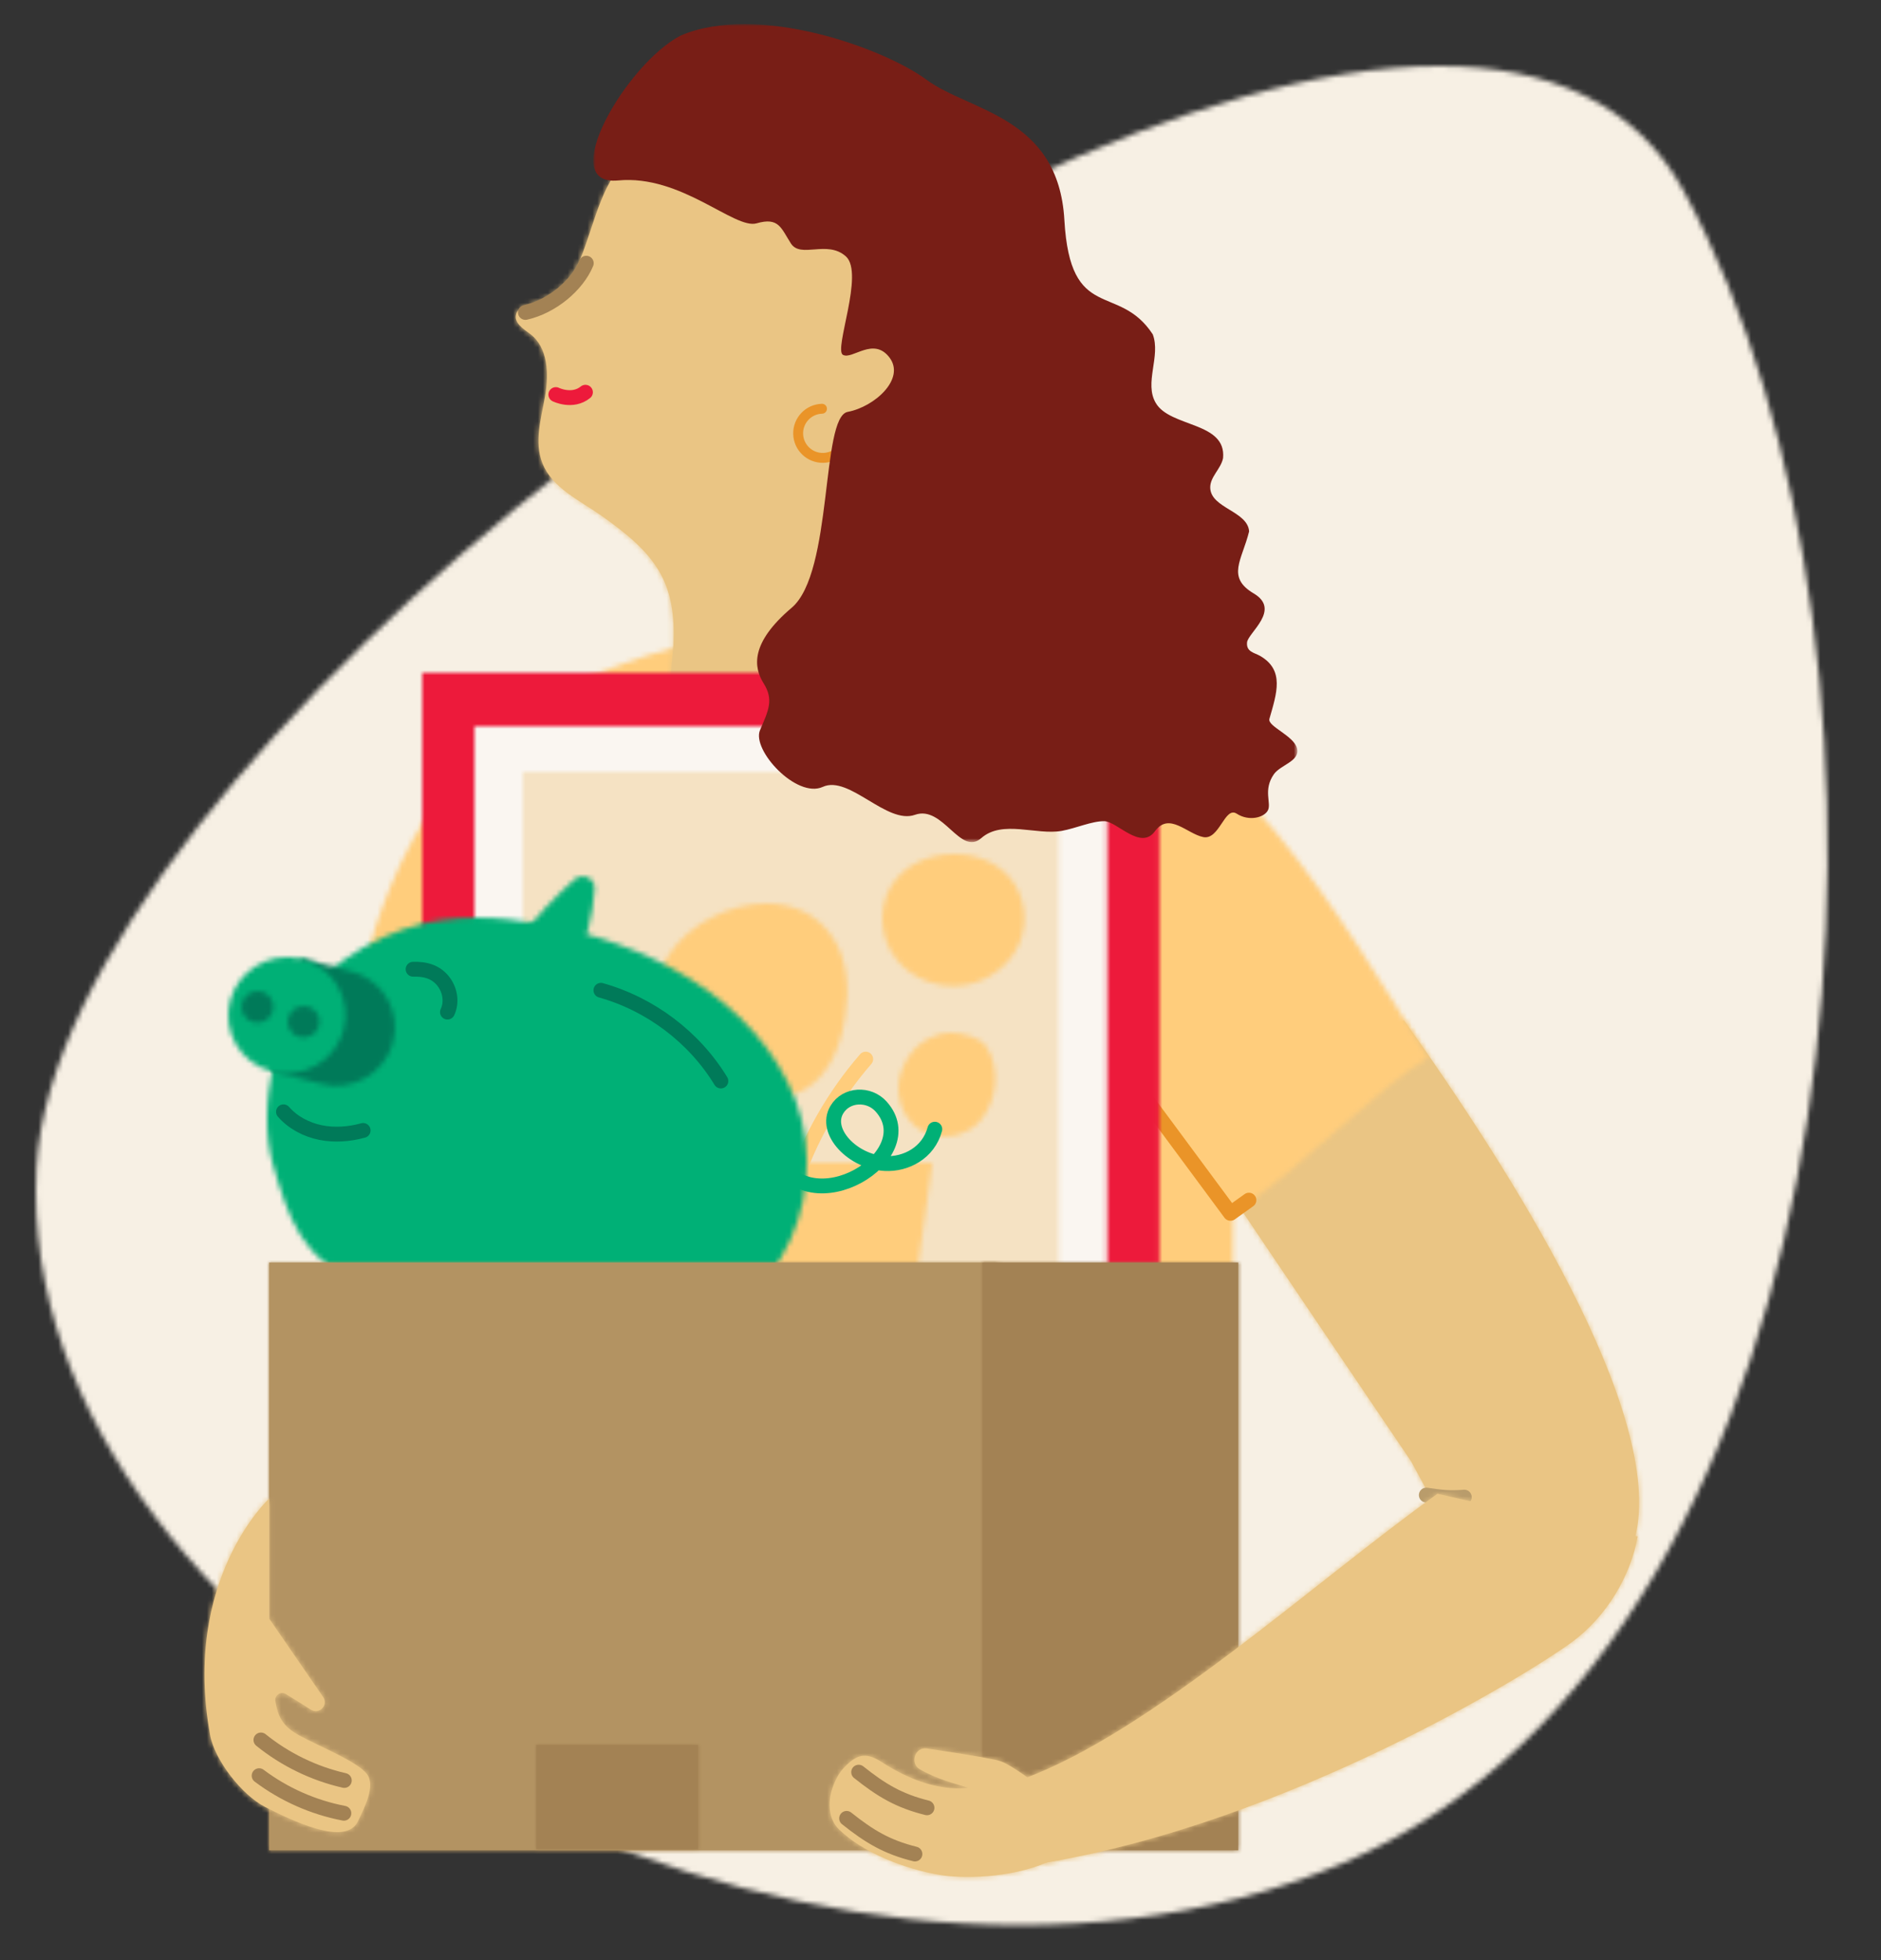 <svg height="396" viewBox="0 0 380 396" width="380" xmlns="http://www.w3.org/2000/svg" xmlns:xlink="http://www.w3.org/1999/xlink"><rect x="0" y="0" width="380" height="396" fill="#333333" stroke="none"/><mask id="a" fill="#fff"><path d="m.12 222.677c-5.15 99.526 156.098 185.81 263.614 140.505 107.514-45.305 120.502-243.59 69.198-337.86-9.645-17.722-27.238-25.322-49.493-25.322-96.127.005-279.137 141.858-283.319 222.677z" fill="#fff" fill-rule="evenodd"/></mask><mask id="b" fill="#fff"><path d="m.947 0s-2.132 44.775 0 100.21c13.324 12.259 34.646 0 34.646 0v-100.21z" fill="#fff" fill-rule="evenodd"/></mask><mask id="c" fill="#fff"><path d="m0 26.182s22.792 33.851 42.483 62.945c-.005.007 9.398 17.385 9.393 17.391 13.648.135 32.494 11.508 35.879-2.033 6.242-24.965-25.425-74.54-46.737-104.485z" fill="#fff" fill-rule="evenodd"/></mask><mask id="d" fill="#fff"><path d="m49.699 10.493c-33.707 14.746-42.167 50.495-45.039 62.365-3.804 15.713-5.088 34.787-4.54 51.679l24.433 1.623s1.503 27.405 2.226 54.902c.534 20.254-2.132 46.909-2.132 46.909h156.126l.587-108.74 1.864-2.398c10.896-6.84 27.423-24.174 37.578-30.116-18.277-29.108-38.91-65.561-72.492-77.288-17.004-5.938-33.472-9.427-50.063-9.427-15.877 0-31.865 3.194-48.548 10.493z" fill="#fff" fill-rule="evenodd"/></mask><mask id="e" fill="#fff"><path d="m52.075.093c-13.722.774-28.511 6.672-34.166 19.2-1.981 4.391-3.089 9.069-4.929 13.522-1.839 4.454-5.643 7.542-9.222 8.705-1.165.377-3.286.848-3.684 2.294-.469 1.708 1.385 2.907 2.808 3.961 3.663 2.719 3.843 8.121 3.04 12.615-.803 4.491-2.214 9.231-.548 13.48 1.983 5.061 7.525 7.53 11.966 10.666 10.817 7.632 15.191 13.194 14.498 26.308-.17 3.221-4.339 27.975 12.341 29.322 33.049 2.664 43.428-26.063 42.109-30.383-3.4-11.134-6.323-17.498-2.532-28.508 2.133-6.203 5.363-11.98 7.59-18.15 4.508-12.466 4.738-26.431.649-39.04-1.344-4.145-3.166-8.187-5.861-11.611-7.084-9.014-19.152-12.474-30.739-12.474-1.113 0-2.221.032-3.321.093z" fill="#fff" fill-rule="evenodd"/></mask><mask id="f" fill="#fff"><path d="m0 0h148.934v169.241h-148.934z" fill="#fff" fill-rule="evenodd"/></mask><mask id="g" fill="#fff"><path d="m0 0h127.829v147.608h-127.829z" fill="#fff" fill-rule="evenodd"/></mask><mask id="h" fill="#fff"><path d="m0 0h108.308v129.168h-108.308z" fill="#fff" fill-rule="evenodd"/></mask><mask id="i" fill="#fff"><path d="m4.033 10.078c-4.353 6.438-5.629 15.512-1.596 22.138 4.533 7.448 12.004 7.715 16.229 7.668 4.402-.046 9.043-.168 12.805-2.424 4.918-2.945 7.15-8.851 8.009-14.466.835-5.478.595-11.419-2.451-16.075-3.202-4.891-8.195-6.919-13.437-6.919-7.53-.001-15.573 4.184-19.56 10.078z" fill="#fff" fill-rule="evenodd"/></mask><mask id="j" fill="#fff"><path d="m1.662 6.643c-2.618 4.493-2.074 10.519 1.143 14.613 3.22 4.093 8.864 6.113 14.035 5.207 4.68-.818 8.915-3.988 10.793-8.295 1.876-4.305 1.242-9.626-1.754-13.266-2.71-3.294-7.027-4.903-11.362-4.903-5.136 0-10.3 2.256-12.855 6.643z" fill="#fff" fill-rule="evenodd"/></mask><mask id="k" fill="#fff"><path d="m8.551.236c-2.172.631-5.922 2.086-7.925 7.436-1.622 4.335-.027 9.729 4.004 12.08 4.032 2.352 9.838 1.16 12.464-2.666 1.391-2.024 2.252-4.334 2.441-6.772.2-2.599-.337-5.583-1.894-7.689-1.216-1.646-4.541-2.626-7.141-2.626-.727 0-1.397.076-1.949.236z" fill="#fff" fill-rule="evenodd"/></mask><mask id="l" fill="#fff"><path d="m0 0c1.603 16.013 6.314 39.745 6.858 39.695l37.967-2.314 5.205-37.382z" fill="#fff" fill-rule="evenodd"/></mask><mask id="m" fill="#fff"><path d="m11.123 11.961c-9.561 8.22-13.241 26.603-9.933 37.983 3.051 10.486 5.84 19.591 17.855 23.578.928.309 1.518 1.21 1.456 2.177l-.156 2.367c-.011.181-.019.377.084.522.104.151.295.213.473.267 2.025.599 5.537 1.569 7.562 2.168.28.085.586.165.864.074.207-.07.37-.225.526-.378.63-.617 1.211-1.131 1.807-1.67.656-.598 1.599-.764 2.423-.434 10.98 4.422 22.547 7.004 34.395 7.752.315.021.568.267.574.579.012.438.067 1.011.135 1.787.087.955.845 1.723 1.81 1.818l7.149.703c.78.079 1.536-.302 1.94-.973.714-1.183 1.889-3.13 2.93-4.817.553-.896 1.415-1.551 2.416-1.907 3.939-1.396 13.442-6.661 18.342-14.826 5.694-9.485 6.869-21.383 3.008-31.703-3.863-10.32-11.864-18.793-21.289-24.62-9.424-5.827-20.171-9.494-31.146-11.274-3.467-.563-7.533-1.134-12.024-1.134-9.142 0-20.042 2.364-31.201 11.961z" fill="#fff" fill-rule="evenodd"/></mask><mask id="n" fill="#fff"><path d="m0 22.765 9.779 2.534c.793.228 1.617.38 2.475.438 6.526.448 12.2-4.428 12.674-10.89.42-5.726-3.387-10.766-8.795-12.155l.002-.01-10.32-2.682z" fill="#fff" fill-rule="evenodd"/></mask><mask id="o" fill="#fff"><path d="m11.275.602c-2.816 2.469-8.594 8.032-11.275 12.413l10.844 5.428c2.794-4.851 3.996-10.341 4.438-15.901.082-1.048-.56-2.014-1.547-2.388-.279-.104-.57-.155-.858-.155-.58 0-1.151.206-1.602.602z" fill="#fff" fill-rule="evenodd"/></mask><mask id="p" fill="#fff"><path d="m.032 10.921c-.473 6.461 4.432 12.062 10.959 12.51 6.526.446 12.201-4.43 12.677-10.89.472-6.463-4.436-12.064-10.962-12.51-.279-.019-.556-.029-.831-.029-6.171 0-11.391 4.733-11.843 10.921z" fill="#fff" fill-rule="evenodd"/></mask><mask id="q" fill="#fff"><path d="m3.006.009c-1.776.124-3.12 1.649-2.999 3.407.12 1.758 1.656 3.082 3.433 2.957 1.776-.125 3.119-1.652 2.999-3.408-.115-1.682-1.523-2.965-3.197-2.965-.078 0-.157.003-.235.009z" fill="#fff" fill-rule="evenodd"/></mask><mask id="r" fill="#fff"><path d="m3.007.009c-1.776.124-3.119 1.649-3 3.409.123 1.758 1.658 3.08 3.434 2.957 1.776-.125 3.119-1.652 2.999-3.409-.115-1.681-1.525-2.966-3.2-2.966-.077 0-.155.003-.233.009z" fill="#fff" fill-rule="evenodd"/></mask><mask id="s" fill="#fff"><path d="m0 385.021h363.892v-385.021h-363.892z" fill="#fff" fill-rule="evenodd"/></mask><mask id="t" fill="#fff"><path d="m0 0h147.364v118.742h-147.364z" fill="#fff" fill-rule="evenodd"/></mask><mask id="u" fill="#fff"><path d="m0 0h32.696v21.057h-32.696z" fill="#fff" fill-rule="evenodd"/></mask><mask id="v" fill="#fff"><path d="m0 0h51.684v118.742h-51.684z" fill="#fff" fill-rule="evenodd"/></mask><mask id="w" fill="#fff"><path d="m0 57.542c.98 5.35 2.826 11.933 4.212 17.001 48.892-8.122 97.415-37.931 106.434-44.529 7.055-5.163 11.978-13.498 13.332-21.397-14.014-3.121-26.319-5.309-40.436-8.617-24.971 17.891-57.817 48.066-83.541 57.542z" fill="#fff" fill-rule="evenodd"/></mask><mask id="x" fill="#fff"><path d="m.094 1.647c-.004.011-.008.023-.01.033-.256.951.078 2.003.895 2.484 3.702 2.17 7.02 2.871 11.166 4.195-.22.068-.628.199-1.206.327 4.203.654 12.667 2.35 13.969-1.63-.407.234-3.482-2.412-6.424-3.974-.684-.361-1.423-.611-2.18-.766-4.829-.98-9.467-1.599-13.837-2.293-.106-.017-.21-.024-.314-.024-.944 0-1.797.664-2.06 1.647z" fill="#fff" fill-rule="evenodd"/></mask><mask id="y" fill="#fff"><path d="m2.819 2.506c-1.372 1.451-2.45 4.061-2.724 6.038-.273 1.951-.033 4.506 1.749 6.274 4.82 4.773 13.476 8.125 20.591 9.291 4.065.665 13.832.803 21.761-2.671.339-.065 2.25-.354 2.589-.421-1.54-5.633.338-8.499-.752-14.442-.558.206-2.383-.27-4.192-.748-1.761-.466-3.506-.93-4.044-.765-2.887.898-3.173 1.274-7.412.92-2.781.824-9.723 1.865-19.929-4.742-1.305-.845-2.382-1.241-3.365-1.241-1.482 0-2.751.898-4.272 2.506z" fill="#fff" fill-rule="evenodd"/></mask><mask id="z" fill="#fff"><path d="m1.14 47.762c.919 5.056 6.42 12.113 11.083 14.517 11.831 6.108 17.198 6.274 18.805 2.86 1.203-2.557 3.611-7.07 1.804-9.477-1.902-2.538-9.622-5.594-13.688-7.823-3.428-1.88-4.286-3.808-4.823-6.905-.21-1.199 1.078-2.091 2.116-1.458 1.722 1.05 3.014 1.835 5.085 3.173.718.463 1.666.353 2.256-.265l.047-.048c.571-.596.65-1.509.186-2.193l-10.955-15.925v-24.219s-17.632 16.322-11.916 47.762z" fill="#fff" fill-rule="evenodd"/></mask><mask id="A" fill="#fff"><path d="m0 0h142.235v165.262h-142.235z" fill="#fff" fill-rule="evenodd"/></mask><g fill="none" fill-rule="evenodd" transform="translate(6.278 4.865)"><path d="m-.973 376.541h363.892v-379.459h-363.892z" fill="#f7f0e4" mask="url(#a)" transform="translate(.973 8.48)"/><path d="m-2.158 113.442h38.725v-114.415h-38.725z" fill="#f5e2c3" mask="url(#b)" transform="translate(61.722 245.05)"/><path d="m324.061 305.708c6.242-24.966-25.425-74.541-46.737-104.486l-41.019 26.182s22.791 33.851 42.483 62.945c-.005.007 9.398 17.386 9.393 17.392 13.647.135 32.494 11.507 35.879-2.033" fill="#eac584"/><path d="m-.973 118.998h95.943v-119.971h-95.943z" fill="#eac584" mask="url(#c)" transform="translate(236.305 201.222)"/><path d="m-1.4 228.942h223.177v-234.347h-223.177z" fill="#ffcd7c" mask="url(#d)" transform="translate(61.473 122.089)"/><path d="m184.199 124.586c-3.4-11.134-6.323-17.497-2.533-28.508 2.134-6.203 5.363-11.98 7.591-18.15 4.508-12.466 4.738-26.432.649-39.04-1.345-4.145-3.167-8.187-5.861-11.611-7.765-9.88-21.515-13.087-34.06-12.381-13.723.774-28.511 6.672-34.166 19.2-1.981 4.392-3.089 9.069-4.929 13.523-1.838 4.453-5.644 7.542-9.222 8.704-1.166.377-3.286.849-3.683 2.295-.47 1.707 1.384 2.906 2.806 3.961 3.664 2.718 3.844 8.12 3.041 12.613-.803 4.492-2.214 9.232-.548 13.481 1.983 5.062 7.524 7.531 11.966 10.666 10.817 7.632 15.191 13.194 14.498 26.308-.17 3.221-4.339 27.976 12.341 29.322 33.048 2.664 43.428-26.064 42.109-30.383" fill="#eac584"/><path d="m-1.368 143.802h98.426v-145.389h-98.426z" fill="#eac584" mask="url(#e)" transform="translate(97.911 14.803)"/><g stroke-linecap="round" stroke-linejoin="round" transform="translate(87.598 48.308)"><path d="m24.562 0c-1.839 4.454-6.91 8.731-12.292 9.946" stroke="#a38254" stroke-width="3"/><path d="m77.065 35.863c-.621 1.956-2.42 3.399-4.586 3.463-2.741.082-5.028-2.074-5.11-4.814-.082-2.741 2.074-5.028 4.813-5.11" stroke="#ea9428" stroke-width="2"/><g stroke-width="3"><path d="m18.416 26.539s3.338 1.661 5.978-.47" stroke="#ed1a3b"/><path d="m134.981 165.294 19.722 26.652 3.73-2.666" stroke="#ea9428"/><path d="m2.255 147.705c0 22.106-4.264 42.109-1.065 66.628" stroke="#ea9428"/></g></g><path d="m-.974 170.213h150.88v-171.187h-150.88z" fill="#ed1a3b" mask="url(#f)" transform="translate(79.024 131.052)"/><path d="m-.973 148.581h129.775v-149.554h-129.775z" fill="#faf6f1" mask="url(#g)" transform="translate(89.575 141.868)"/><path d="m-.973 130.141h110.254v-131.114h-110.254z" fill="#f5e2c3" mask="url(#h)" transform="translate(99.335 151.086)"/><path d="m-2.568 40.904h43.857v-46.875h-43.857z" fill="#ffcd7c" mask="url(#i)" transform="translate(124.992 177.67)"/><path d="m-1.929 28.343h32.412v-31.608h-32.412z" fill="#ffcd7c" mask="url(#j)" transform="translate(171.976 167.677)"/><path d="m-1.968 23.078h22.677v-24.547h-22.677z" fill="#ffcd7c" mask="url(#k)" transform="translate(175.225 203.776)"/><path d="m-.973 40.717h51.977v-41.69h-51.977z" fill="#ffcd7c" mask="url(#l)" transform="translate(132.046 230.058)"/><g stroke-linecap="round" stroke-linejoin="round" stroke-width="3" transform="translate(154.141 209.095)"><path d="m14.474 0c-6.435 7.4-11.332 16.063-14.474 25.305" stroke="#ffcd7c"/><path d="m127.724 88.08c2.989.439 4.658.661 7.67.41" stroke="#b99c6b"/></g><path d="m-3.091 92.306h114.708v-95.629h-114.708z" fill="#00b076" mask="url(#m)" transform="translate(47.692 180.516)"/><path d="m-.973 27.157h27.295v-28.13h-27.295z" fill="#007a59" mask="url(#n)" transform="translate(48.546 188.71)"/><g stroke-linecap="round" stroke-linejoin="round" stroke-width="3" transform="translate(50.992 195.193)"><path d="m16.09 28.315c-2.807.771-5.791 1.002-8.64.42-2.848-.584-5.552-2.005-7.45-4.184" stroke="#007a59"/><path d="m88.359 18.328c-5.369-8.829-14.211-15.516-24.233-18.328" stroke="#007a59"/><path d="m131.58 28.06c-1.28 4.775-5.812 7.165-10.076 6.94-6.439-.338-12.379-6.424-9.712-10.885 1.892-3.168 6.463-3.379 8.929-.639 8.982 9.977-14.453 24.307-21.319 10.05" stroke="#00b076"/></g><path d="m-.973 19.417h17.309v-20.549h-17.309z" fill="#00b076" mask="url(#o)" transform="translate(98.576 172.172)"/><path d="m-1.414 24.85h26.526v-26.241h-26.526z" fill="#00b076" mask="url(#p)" transform="translate(39.83 188.511)"/><path d="m-1.086 7.471h8.619v-8.563h-8.619z" fill="#007a59" mask="url(#q)" transform="translate(51.845 198.371)"/><path d="m-1.085 7.471h8.619v-8.561h-8.619z" fill="#007a59" mask="url(#r)" transform="translate(42.517 195.368)"/><path d="m84.12 199.602c.892-1.891.577-4.179-.603-5.902-1.593-2.324-3.996-2.83-6.34-2.761" stroke="#007a59" stroke-linecap="round" stroke-linejoin="round" stroke-width="3"/><path d="m48.079 368.939h147.364v-118.742h-147.364z" fill="#b39362" mask="url(#s)"/><path d="m-.973 119.714h149.31v-120.688h-149.31z" fill="#b39362" mask="url(#t)" transform="translate(48.079 250.197)"/><path d="m102.052 368.701h32.696v-21.058h-32.696z" fill="#a38254"/><path d="m-.974 22.03h34.642v-23.004h-34.642z" fill="#a38254" mask="url(#u)" transform="translate(102.053 347.644)"/><path d="m192.188 368.939h51.684v-118.742h-51.684z" fill="#a38254"/><path d="m-.973 119.714h53.63v-120.688h-53.63z" fill="#a38254" mask="url(#v)" transform="translate(192.188 250.197)"/><g fill="#eac584"><path d="m284.119 296.907c-24.971 17.89-57.818 48.065-83.542 57.542.981 5.35 2.826 11.932 4.212 17 48.893-8.121 97.416-37.931 106.434-44.528 7.056-5.164 11.979-13.498 13.333-21.398-14.015-3.121-26.319-5.309-40.436-8.616"/><path d="m-.974 75.515h125.924v-76.487h-125.924z" mask="url(#w)" transform="translate(200.577 296.907)"/><path d="m203.36 355.387c-.406.234-3.481-2.413-6.424-3.974-.683-.361-1.422-.611-2.179-.765-4.83-.981-9.468-1.6-13.838-2.294-1.062-.166-2.081.531-2.374 1.623-.004.011-.007.023-.01.034-.255.95.078 2.003.896 2.482 3.701 2.171 7.019 2.873 11.166 4.196-.22.069-.629.198-1.206.327 4.203.655 12.666 2.35 13.968-1.63"/><path d="m-1.144 12.009h27.025v-13.124h-27.025z" mask="url(#x)" transform="translate(178.451 348.33)"/><path d="m199.111 354.894c-2.888.897-3.173 1.273-7.412.92-2.782.823-9.723 1.863-19.929-4.743-3.273-2.119-5.107-1.409-7.637 1.266-1.372 1.451-2.45 4.06-2.725 6.038-.272 1.951-.032 4.506 1.75 6.274 4.82 4.773 13.475 8.125 20.591 9.291 4.065.665 13.832.803 21.761-2.671.339-.065 2.25-.354 2.588-.421-1.54-5.633.339-8.499-.751-14.442-1.099.409-7.143-1.851-8.235-1.512"/><path d="m-1.151 25.885h49.247v-27.737h-49.247z" mask="url(#y)" transform="translate(161.314 349.83)"/></g><g transform="translate(35.027 297.886)"><path d="m132.163 55.264c4.588 3.656 8.11 5.778 13.802 7.197" stroke="#a38254" stroke-linecap="round" stroke-linejoin="round" stroke-width="3"/><path d="m129.729 64.601c4.588 3.656 8.109 5.778 13.801 7.197" stroke="#a38254" stroke-linecap="round" stroke-linejoin="round" stroke-width="3"/><path d="m13.056 0s-17.632 16.322-11.916 47.763c.919 5.056 6.42 12.112 11.084 14.516 11.831 6.109 17.197 6.274 18.804 2.86 1.204-2.557 3.612-7.069 1.804-9.477-1.902-2.538-9.621-5.594-13.688-7.824-3.428-1.879-4.285-3.806-4.823-6.903-.209-1.2 1.078-2.092 2.117-1.458 1.721 1.049 3.013 1.834 5.084 3.172.718.464 1.666.353 2.257-.264l.046-.049c.571-.596.65-1.508.187-2.192l-10.956-15.925z" fill="#eac584"/></g><path d="m-5.549 69.526h41.162v-70.499h-41.162z" fill="#eac584" mask="url(#z)" transform="translate(35.027 297.886)"/><g transform="translate(46.072)"><path d="m.364 346.643c4.893 3.959 10.704 6.781 16.842 8.182" stroke="#a38254" stroke-linecap="round" stroke-linejoin="round" stroke-width="3"/><path d="m0 353.86c5.029 3.785 10.934 6.402 17.118 7.586" stroke="#a38254" stroke-linecap="round" stroke-linejoin="round" stroke-width="3"/><path d="m51.383 78.345c5.443-1.026 11.696-6.676 8.449-10.973-3.248-4.299-7.522.499-9.411-.556-1.89-1.056 4.381-16.477.601-19.88-3.781-3.402-9.121.491-11.115-2.625-1.995-3.117-2.438-5.355-6.916-4.062-4.478 1.294-15.228-9.89-27.985-8.658-12.758 1.232 1.597-23.543 12.637-29.273 15.576-6.666 41.006 2.527 49.678 8.934 8.672 6.406 26.645 7.345 27.838 28.328 1.193 20.983 10.92 12.518 17.854 23.097 1.669 4.409-1.802 9.833.618 13.879 2.881 4.943 14.279 3.76 13.587 11.13-.422 2.173-2.673 3.809-2.593 6.022.15 4.107 7.571 4.679 7.853 8.779-1.411 5.779-4.659 9.225.931 12.536 5.59 3.31-1.169 7.965-1.348 9.896-.179 1.93 1.501 2.063 2.66 2.736 4.957 2.879 3.336 7.541 1.859 12.703-.434 1.519 4.946 3.383 5.585 5.976.638 2.595-3.343 3.287-4.691 5.225-2.223 3.198-.443 5.826-1.203 7.291-.76 1.466-3.833 2.262-6.285.669-2.452-1.594-3.489 5.379-6.772 4.722-3.282-.657-6.882-5.132-9.765-1.176-2.883 3.955-7.667-2.02-10.237-2.034-2.569-.015-5.655 1.426-8.588 1.959-5.14.914-11.975-2.292-16.248 1.456-4.271 3.748-7.71-6.728-13.406-4.702-5.696 2.025-13.294-8.073-18.609-5.647-5.315 2.427-14.426-7.473-12.686-11.468 1.741-3.995 2.783-6.17.735-9.427-2.049-3.258-2.754-8.155 5.657-15.287 8.41-7.131 5.871-38.542 11.314-39.568" fill="#781e16" mask="url(#A)" transform="translate(67.517)"/></g></g></svg>